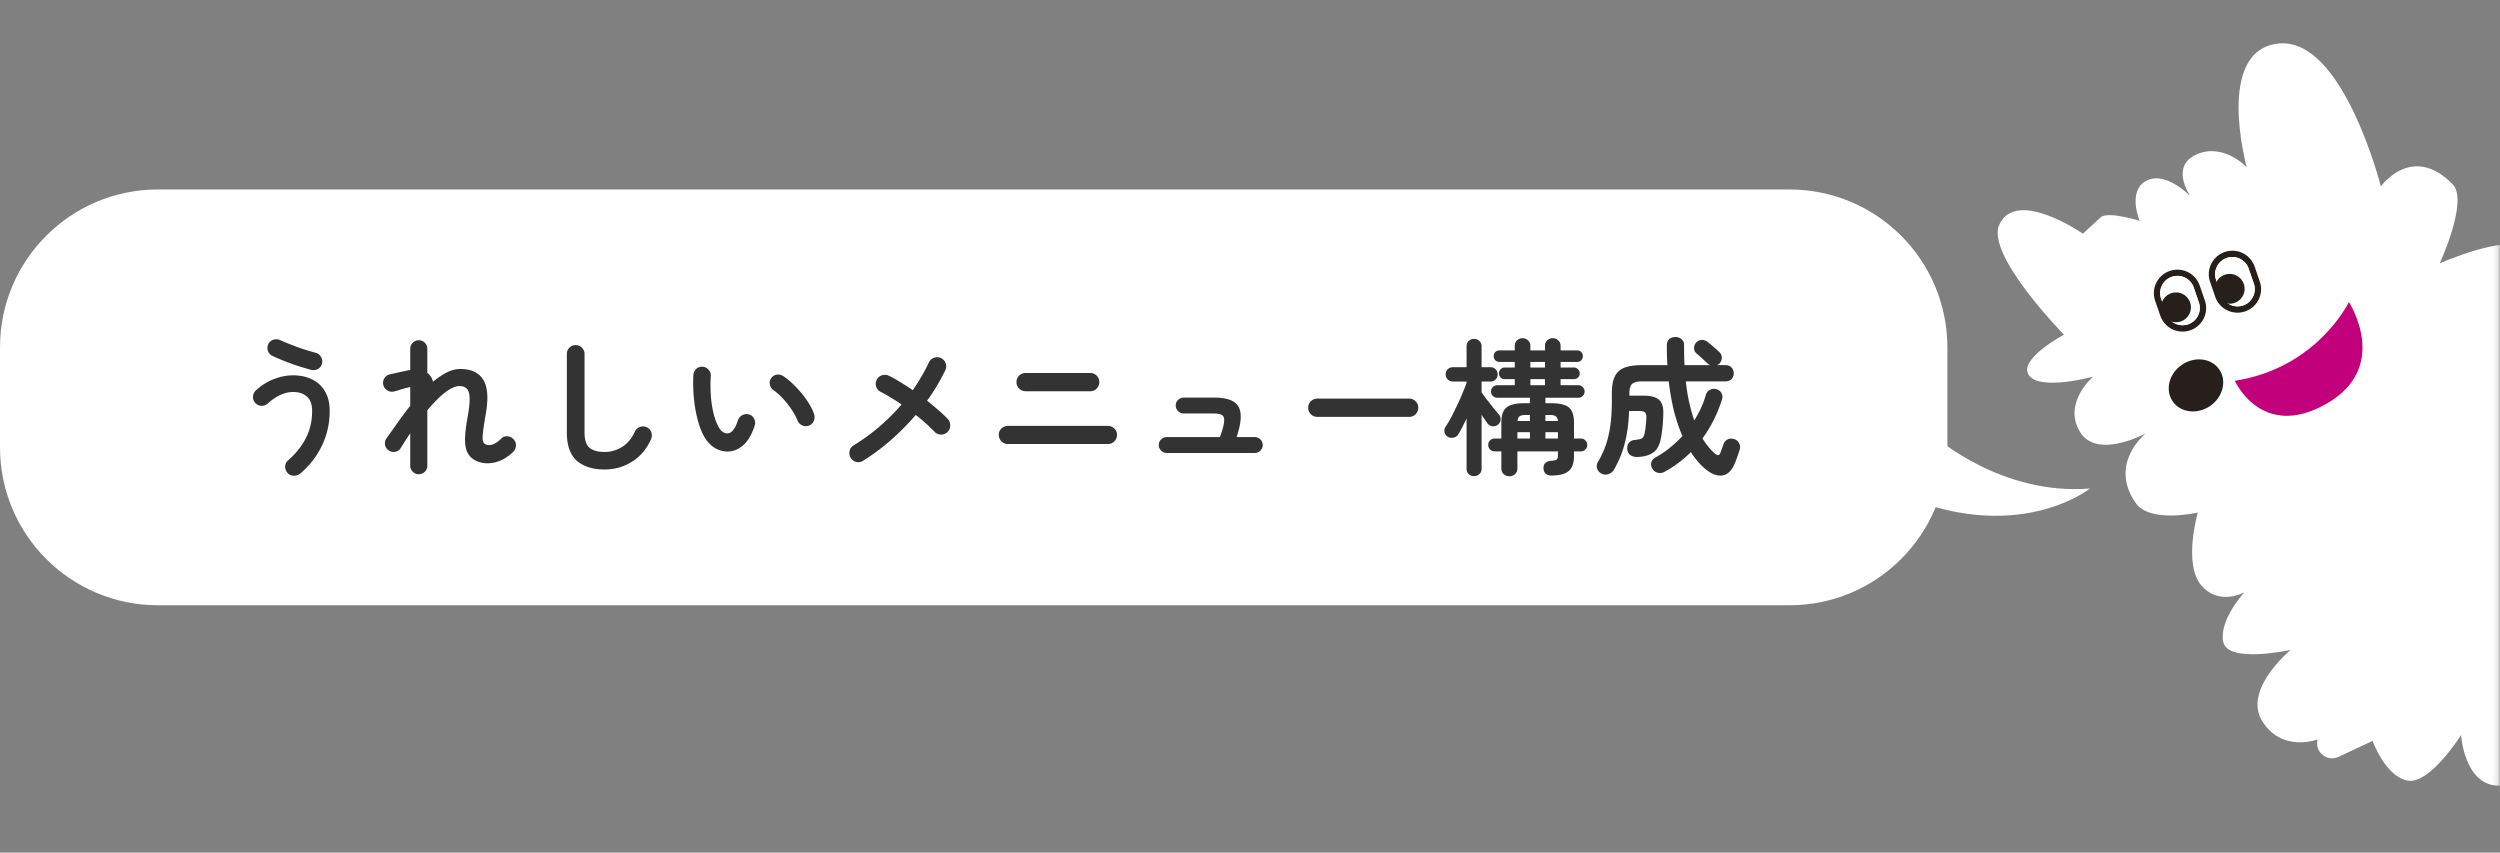 <svg width="475" height="162" fill="none" xmlns="http://www.w3.org/2000/svg"><rect width="100%" height="100%" fill="#808080" stroke="none"/><mask id="a" style="mask-type:luminance" maskUnits="userSpaceOnUse" x="361" y="0" width="114" height="162"><path d="M474.848 0H361.305v161.285h113.543V0z" fill="#fff"/></mask><g mask="url(#a)"><path d="M426.431 112.537s-4.837 2.704-8.248-1.394c-3.397-4.085-.601-13.759-.601-13.759s-9.087 2.105-11.813-1.826c-5.228-7.528 1.929-13.23 1.929-13.23s-9.31 5.13-12.553-.348c-3.244-5.478 2.544-10.413 2.544-10.413s-10.093 2.76-12.204-.279c-2.111-3.052 6.668-7.694 6.668-7.694s-14.861-15.14-12.302-20.869c3.187-7.123 15.909 1.673 15.909 1.673l3.341-3.094c1.356-1.255 7.437.655 7.437.655s-2.418-5.702 1.286-7.625c3.705-1.91 8.318 2.913 8.318 2.913s-3.928-5.66 1.216-7.918c5.145-2.258 9.521 2.44 9.521 2.44s-6.151-22.262 6.067-23.503c12.246-1.24 19.418 27.155 19.418 27.155s5.913-8.336 13.658-.39c3.034 3.122-2.474 15-2.474 15s12.386-5.438 15.405-2.9c3.02 2.537 10.471 83.109 10.513 85.2.042 2.091-2.838 10.176-2.838 10.176s-5.144 6.678-11.771 6.761c-6.626.084-7.255-9.604-7.255-9.604s-5.872 9.339-10.094 8.656c-4.222-.683-6.724-7.555-6.724-7.555l-6.473 3.039c-2.194 1.031-4.599-.976-3.956-3.318 0 0-6.738 2.579-10.513-3.443-3.774-6.022 5.383-13.564 5.383-13.564s-11.925 2.635-12.806-1.505c-.881-4.14 4.012-9.437 4.012-9.437z" fill="#fff"/><path d="M419.942 77.123c2.438-1.683 3.202-4.791 1.708-6.944-1.494-2.152-4.682-2.532-7.119-.849-2.438 1.683-3.202 4.792-1.708 6.944s4.682 2.532 7.119.85z" fill="#261F1C"/><path d="M446.286 57.39s-5.97 12.532-21.669 14.958c0 0 5.061 11.389 17.391 4.377 12.33-7.012 4.278-19.335 4.278-19.335z" fill="#C2007B"/><path d="M412.25 51.48c-2.334.809-3.579 3.346-2.768 5.674l.979 2.843a4.477 4.477 0 005.69 2.76c2.334-.808 3.578-3.345 2.768-5.673l-.979-2.844a4.477 4.477 0 00-5.69-2.76zm5.536 5.98a3.271 3.271 0 01-2.027 4.154c-1.705.586-3.579-.32-4.166-2.02l-.978-2.845a3.27 3.27 0 012.027-4.154c1.705-.585 3.579.32 4.166 2.022l.978 2.843zm4.902-9.577c-2.335.809-3.579 3.346-2.768 5.674l.978 2.844a4.477 4.477 0 005.69 2.76c2.335-.809 3.579-3.346 2.768-5.674l-.978-2.843a4.477 4.477 0 00-5.69-2.76zm5.536 5.995a3.272 3.272 0 01-2.027 4.154c-1.706.585-3.579-.32-4.166-2.022l-.979-2.843a3.272 3.272 0 012.027-4.154c1.706-.586 3.579.32 4.166 2.02l.979 2.845z" fill="#261F1C"/><path d="M417.78 57.46a3.272 3.272 0 01-2.027 4.154c-1.706.586-3.579-.32-4.166-2.02l-.979-2.845a3.272 3.272 0 012.027-4.154c1.706-.585 3.579.32 4.166 2.022l.979 2.843zm10.445-3.583a3.271 3.271 0 01-2.027 4.155c-1.705.585-3.579-.321-4.166-2.022l-.978-2.843a3.27 3.27 0 012.027-4.154c1.705-.586 3.578.32 4.166 2.02l.978 2.844z" fill="#fff"/><path d="M413.439 61.224a2.833 2.833 0 002.838-2.83c0-1.563-1.27-2.83-2.838-2.83a2.833 2.833 0 00-2.837 2.83c0 1.563 1.27 2.83 2.837 2.83zm9.273-9.019a2.813 2.813 0 00-1.748 3.596 2.83 2.83 0 003.607 1.743 2.817 2.817 0 001.747-3.597 2.83 2.83 0 00-3.606-1.742z" fill="#261F1C"/></g><path d="M0 66c0-16.569 13.431-30 30-30h310c16.569 0 30 13.431 30 30v19c0 16.569-13.431 30-30 30H30c-16.569 0-30-13.431-30-30V66z" fill="#fff"/><path d="M304.291 89.988a1.63 1.63 0 01-.84-.98 1.502 1.502 0 01.168-1.26 17.32 17.32 0 001.428-3.024c.392-1.101.691-2.352.896-3.752.206-1.4.308-3.015.308-4.844v-1.456c0-1.363.196-2.427.588-3.192.392-.765.999-1.307 1.82-1.624.84-.317 1.932-.476 3.276-.476h4.872a58.722 58.722 0 01-.112-3.724c0-.523.15-.924.448-1.204.318-.28.71-.42 1.176-.42.467 0 .859.14 1.176.42.336.261.495.663.476 1.204 0 1.307.028 2.548.084 3.724h4.844a1.766 1.766 0 01-.448-.308 13.233 13.233 0 00-.672-.616 15.453 15.453 0 00-.812-.756 9.857 9.857 0 00-.644-.56 1.25 1.25 0 01-.448-.98 1.6 1.6 0 01.364-1.036 1.5 1.5 0 011.008-.532c.411-.037.794.075 1.148.336.318.243.7.56 1.148.952.448.392.822.728 1.12 1.008.336.317.495.69.476 1.12-.018.43-.177.793-.476 1.092l-.224.168a1.22 1.22 0 01-.224.112h1.624c.486 0 .868.15 1.148.448.28.299.42.663.42 1.092 0 .448-.14.821-.42 1.12-.28.28-.662.42-1.148.42h-7.532c.15 1.419.364 2.753.644 4.004.28 1.232.598 2.37.952 3.416.486-.765.915-1.55 1.288-2.352.374-.821.682-1.661.924-2.52.15-.448.42-.765.812-.952.392-.205.812-.233 1.26-.084.411.13.71.373.896.728.206.355.234.765.084 1.232-.858 2.707-2.09 5.161-3.696 7.364.691 1.139 1.466 2.09 2.324 2.856.299.243.532.345.7.308.168-.037.318-.233.448-.588.038-.15.112-.364.224-.644.112-.299.206-.57.28-.812.15-.43.42-.737.812-.924.392-.187.812-.205 1.26-.056.448.15.756.42.924.812.187.373.224.756.112 1.148a21.3 21.3 0 01-.392 1.176c-.13.392-.28.803-.448 1.232-.634 1.605-1.502 2.455-2.604 2.548-1.082.093-2.249-.439-3.5-1.596-.84-.784-1.624-1.736-2.352-2.856a21.844 21.844 0 01-5.012 3.752c-.41.224-.83.28-1.26.168-.429-.093-.774-.345-1.036-.756-.242-.392-.308-.793-.196-1.204.131-.43.392-.747.784-.952a16.808 16.808 0 002.716-1.82 22.71 22.71 0 002.408-2.24c-.616-1.4-1.148-2.968-1.596-4.704a46.548 46.548 0 01-1.008-5.684h-5.04c-.858 0-1.484.15-1.876.448-.373.299-.56.915-.56 1.848v.42h2.688c1.4 0 2.39.27 2.968.812.598.541.859 1.484.784 2.828a30.884 30.884 0 01-.14 2.268 24.577 24.577 0 01-.308 2.156c-.242 1.344-.746 2.268-1.512 2.772-.746.504-1.736.775-2.968.812a2.225 2.225 0 01-1.288-.336c-.373-.243-.578-.616-.616-1.12-.056-.485.038-.887.28-1.204a1.552 1.552 0 011.036-.56c.523-.056.915-.121 1.176-.196.262-.093.448-.233.56-.42.112-.205.206-.504.28-.896.075-.373.131-.775.168-1.204.056-.448.094-.905.112-1.372.038-.579-.046-.961-.252-1.148-.186-.187-.569-.28-1.148-.28h-1.876c-.093 2.464-.382 4.564-.868 6.3a19.628 19.628 0 01-1.988 4.816c-.242.43-.597.719-1.064.868a1.55 1.55 0 01-1.316-.084zm-17.495.504c-.411 0-.775-.14-1.092-.42-.299-.261-.448-.625-.448-1.092v-3.22h-1.288c-.336 0-.626-.121-.868-.364a1.236 1.236 0 01-.336-.868c0-.336.112-.616.336-.84.242-.243.532-.364.868-.364h1.288v-2.996c0-.933.14-1.67.42-2.212.28-.541.746-.924 1.4-1.148.653-.243 1.549-.364 2.688-.364h.924v-1.036H284.5c-.336 0-.626-.112-.868-.336a1.202 1.202 0 01-.336-.84c0-.336.112-.616.336-.84.242-.243.532-.364.868-.364h3.304V72.04H285.9c-.299 0-.56-.103-.784-.308a1.12 1.12 0 01-.308-.784c0-.317.102-.579.308-.784.224-.224.485-.336.784-.336h1.904v-1.064h-2.912c-.299 0-.56-.103-.784-.308a1.12 1.12 0 01-.308-.784c0-.317.102-.579.308-.784.224-.205.485-.308.784-.308h2.912v-.84c0-.448.14-.803.42-1.064.298-.28.653-.42 1.064-.42.41 0 .756.14 1.036.42.298.261.448.616.448 1.064v.84h2.772v-.84c0-.448.14-.803.42-1.064.298-.28.653-.42 1.064-.42.41 0 .756.14 1.036.42.298.261.448.616.448 1.064v.84h3.136c.317 0 .578.103.784.308.205.205.308.467.308.784 0 .299-.103.56-.308.784a1.064 1.064 0 01-.784.308h-3.136v1.064h2.52c.317 0 .578.112.784.336.224.205.336.467.336.784 0 .299-.112.56-.336.784a1.064 1.064 0 01-.784.308h-2.52v1.148h3.36c.336 0 .616.121.84.364.242.224.364.504.364.84 0 .317-.122.597-.364.84a1.14 1.14 0 01-.84.336h-6.244v1.036h.924c1.157 0 2.062.121 2.716.364.653.224 1.11.607 1.372 1.148.28.541.42 1.279.42 2.212v2.996h1.316c.336 0 .616.121.84.364.242.224.364.504.364.84 0 .336-.122.625-.364.868a1.096 1.096 0 01-.84.364h-1.316v.868c0 1.381-.346 2.343-1.036 2.884-.672.56-1.774.84-3.304.84-.411 0-.756-.121-1.036-.364-.262-.243-.402-.579-.42-1.008-.019-.43.102-.765.364-1.008a1.57 1.57 0 011.036-.42c.56-.037.924-.112 1.092-.224.168-.13.252-.401.252-.812v-.756h-7.7v3.22c0 .467-.15.83-.448 1.092-.28.28-.635.42-1.064.42zm-6.72-.028a1.46 1.46 0 01-1.036-.392c-.262-.261-.392-.607-.392-1.036v-9.52c-.28.579-.551 1.13-.812 1.652-.262.504-.514.952-.756 1.344-.206.355-.523.57-.952.644-.411.075-.775.01-1.092-.196a1.382 1.382 0 01-.588-.868 1.448 1.448 0 01.224-1.036c.336-.485.69-1.083 1.064-1.792a52.92 52.92 0 001.12-2.268c.392-.803.737-1.577 1.036-2.324.317-.747.569-1.39.756-1.932v-.252h-2.604c-.374 0-.7-.13-.98-.392a1.388 1.388 0 01-.392-.98c0-.373.13-.69.392-.952a1.39 1.39 0 01.98-.392h2.604v-3.948c0-.43.13-.775.392-1.036a1.46 1.46 0 011.036-.392c.392 0 .728.13 1.008.392.28.261.42.607.42 1.036v3.948h1.708c.373 0 .69.13.952.392.261.261.392.579.392.952s-.131.7-.392.98a1.298 1.298 0 01-.952.392h-1.708v2.072c.242.336.569.784.98 1.344.429.541.849 1.073 1.26 1.596.429.523.765.924 1.008 1.204.261.28.382.616.364 1.008-.019.373-.178.69-.476.952a1.478 1.478 0 01-1.036.336 1.308 1.308 0 01-.952-.532c-.131-.187-.299-.42-.504-.7-.206-.299-.42-.616-.644-.952v10.22c0 .43-.14.775-.42 1.036-.28.261-.616.392-1.008.392zm10.696-17.276h2.772V72.04h-2.772v1.148zm0-3.36h2.772v-1.064h-2.772v1.064zm-2.464 13.496h2.38V82.12h-2.38v1.204zm5.32 0h2.38V82.12h-2.38v1.204zm0-3.332h2.38c-.038-.43-.178-.728-.42-.896-.224-.168-.598-.252-1.12-.252h-.84v1.148zm-5.292 0h2.352v-1.148h-.812c-.523 0-.906.084-1.148.252-.224.168-.355.467-.392.896zm-38.045-.784c-.467 0-.878-.168-1.232-.504a1.737 1.737 0 01-.504-1.232c0-.485.168-.896.504-1.232a1.736 1.736 0 011.232-.504h17.444c.485 0 .896.168 1.232.504.336.336.504.747.504 1.232 0 .467-.168.877-.504 1.232a1.676 1.676 0 01-1.232.504h-17.444zm-28.607 6.86c-.411 0-.765-.15-1.064-.448a1.452 1.452 0 01-.448-1.064c0-.43.149-.784.448-1.064a1.454 1.454 0 011.064-.448h10.108c.467-1.288.728-2.25.784-2.884.075-.635-.047-1.055-.364-1.26-.317-.224-.84-.336-1.568-.336h-5.712a1.55 1.55 0 01-1.092-.448 1.452 1.452 0 01-.448-1.064c0-.43.149-.784.448-1.064a1.547 1.547 0 011.092-.448h5.712c1.605 0 2.828.243 3.668.728.84.485 1.307 1.279 1.4 2.38.112 1.083-.14 2.548-.756 4.396h3.416c.429 0 .793.15 1.092.448.299.28.448.635.448 1.064 0 .41-.149.765-.448 1.064a1.487 1.487 0 01-1.092.448h-16.688zm-30.175-1.708c-.466 0-.877-.168-1.232-.504a1.737 1.737 0 01-.504-1.232c0-.485.168-.887.504-1.204a1.739 1.739 0 011.232-.504h18.984c.486 0 .896.168 1.232.504.336.317.504.719.504 1.204 0 .467-.168.877-.504 1.232a1.675 1.675 0 01-1.232.504h-18.984zm3.36-10.024c-.466 0-.877-.168-1.232-.504a1.737 1.737 0 01-.504-1.232c0-.485.168-.896.504-1.232a1.739 1.739 0 011.232-.504h12.264c.486 0 .896.168 1.232.504.336.336.504.747.504 1.232 0 .467-.168.877-.504 1.232a1.675 1.675 0 01-1.232.504h-12.264zm-30.851 13.188a1.652 1.652 0 01-1.288.252 1.728 1.728 0 01-1.092-.784 1.808 1.808 0 01-.224-1.316c.112-.467.373-.821.784-1.064a38.623 38.623 0 004.9-3.556 40.476 40.476 0 004.2-4.2 28.902 28.902 0 00-2.044-1.316 22.2 22.2 0 00-1.876-1.064 1.716 1.716 0 01-.896-.98 1.702 1.702 0 01.084-1.316 1.61 1.61 0 01.98-.868c.467-.15.915-.121 1.344.084.672.317 1.391.719 2.156 1.204.784.467 1.577.98 2.38 1.54a35.835 35.835 0 001.652-2.604c.523-.877.989-1.764 1.4-2.66.205-.43.532-.728.98-.896.448-.168.887-.15 1.316.056.429.187.728.513.896.98.168.448.149.887-.056 1.316a36.897 36.897 0 01-3.472 5.796c.784.635 1.521 1.25 2.212 1.848a21.952 21.952 0 011.736 1.652c.317.355.467.775.448 1.26 0 .467-.177.868-.532 1.204a1.672 1.672 0 01-1.26.476 1.636 1.636 0 01-1.204-.56 32.756 32.756 0 00-1.596-1.54 30.217 30.217 0 00-1.96-1.624 46.556 46.556 0 01-4.676 4.732 41.012 41.012 0 01-5.292 3.948zm-25.586-1.736a4.627 4.627 0 01-2.464-.588c-.784-.43-1.474-1.12-2.072-2.072-.504-.84-.933-1.904-1.288-3.192a25.27 25.27 0 01-.756-4.172 30.51 30.51 0 01-.112-4.508c.038-.467.215-.85.532-1.148a1.506 1.506 0 011.204-.42c.467.019.85.205 1.148.56a1.5 1.5 0 01.42 1.204 29.33 29.33 0 00.028 3.836 19.93 19.93 0 00.532 3.388c.262 1.008.588 1.848.98 2.52.43.765.971 1.148 1.624 1.148.803-.019 1.475-.859 2.016-2.52.15-.43.43-.747.84-.952.411-.224.84-.261 1.288-.112.43.13.747.41.952.84.206.41.234.83.084 1.26-.522 1.643-1.222 2.865-2.1 3.668-.877.784-1.829 1.204-2.856 1.26zm15.26-4.928c-.448.168-.886.15-1.316-.056a1.74 1.74 0 01-.868-.952c-.28-.69-.662-1.39-1.148-2.1a14.74 14.74 0 00-1.596-2.016 10.774 10.774 0 00-1.792-1.596 1.687 1.687 0 01-.7-1.092 1.47 1.47 0 01.308-1.26c.299-.373.663-.579 1.092-.616a1.85 1.85 0 011.26.364c.784.541 1.55 1.204 2.296 1.988a19.008 19.008 0 012.072 2.52c.616.896 1.074 1.773 1.372 2.632.15.43.131.868-.056 1.316a1.51 1.51 0 01-.924.868zm-38.793 8.344c-2.24 0-4.004-.55-5.292-1.652-1.269-1.12-1.904-2.912-1.904-5.376V67.252a1.6 1.6 0 01.476-1.176 1.643 1.643 0 011.204-.504c.467 0 .859.168 1.176.504.336.317.504.71.504 1.176v14.924c0 1.381.308 2.343.924 2.884.635.541 1.605.812 2.912.812 1.157 0 2.24-.308 3.248-.924 1.027-.616 1.857-1.605 2.492-2.968a1.61 1.61 0 01.98-.868c.448-.15.877-.121 1.288.084.429.187.709.504.84.952.149.448.131.887-.056 1.316-.821 1.848-2.025 3.267-3.612 4.256-1.568.99-3.295 1.484-5.18 1.484zm-35.331.896c-.448 0-.83-.159-1.148-.476a1.565 1.565 0 01-.476-1.148v-6.16l-.952 1.456a69.25 69.25 0 00-.84 1.344 1.555 1.555 0 01-1.064.728 1.679 1.679 0 01-1.232-.252 1.67 1.67 0 01-.7-1.064 1.66 1.66 0 01.28-1.26 107.97 107.97 0 001.96-2.744 73.471 73.471 0 012.548-3.416v-3.584a2.689 2.689 0 01-.196.056.497.497 0 00-.224.056 10.19 10.19 0 00-.896.224c-.373.112-.737.224-1.092.336-.336.093-.57.159-.7.196a1.666 1.666 0 01-1.26-.224 1.653 1.653 0 01-.756-1.064 1.667 1.667 0 01.224-1.26 1.64 1.64 0 011.064-.728l.784-.168a16.68 16.68 0 011.12-.252c.41-.093.756-.168 1.036-.224.299-.075.597-.13.896-.168v-4.032c0-.448.159-.83.476-1.148.317-.317.7-.476 1.148-.476.448 0 .83.159 1.148.476.318.317.476.7.476 1.148v4.592c.318.205.579.504.784.896.13.224.224.485.28.784.877-.728 1.745-1.316 2.604-1.764.877-.448 1.746-.672 2.604-.672 2.072 0 3.528.69 4.368 2.072.84 1.363.99 3.547.448 6.552a71.83 71.83 0 00-.448 2.884c-.093.71-.14 1.25-.14 1.624.019.373.066.635.14.784.094.15.215.27.364.364.43.224.906.243 1.428.056.523-.205 1.074-.588 1.652-1.148a1.426 1.426 0 011.204-.392c.467.056.85.261 1.148.616.317.355.448.765.392 1.232a1.73 1.73 0 01-.56 1.148c-1.138 1.083-2.37 1.755-3.696 2.016-1.325.243-2.52.075-3.584-.504a3.417 3.417 0 01-1.4-1.512c-.299-.635-.439-1.484-.42-2.548.019-1.064.177-2.417.476-4.06.299-1.643.43-2.884.392-3.724-.037-.859-.224-1.437-.56-1.736-.317-.317-.775-.476-1.372-.476-.56 0-1.176.205-1.848.616-.672.41-1.372.961-2.1 1.652-.71.69-1.428 1.465-2.156 2.324v10.528c0 .448-.158.83-.476 1.148-.317.317-.7.476-1.148.476zm-22.503-.14a1.78 1.78 0 01-1.26.42c-.467 0-.86-.177-1.176-.532a1.856 1.856 0 01-.448-1.232c.018-.467.205-.85.56-1.148 1.493-1.307 2.622-2.725 3.388-4.256.784-1.53 1.175-3.239 1.175-5.124 0-1.25-.336-2.165-1.008-2.744-.653-.579-1.52-.868-2.603-.868-.803 0-1.624.196-2.465.588-.82.373-1.614.915-2.38 1.624a1.74 1.74 0 01-1.231.42 1.685 1.685 0 01-1.148-.588 1.6 1.6 0 01-.392-1.204 1.65 1.65 0 01.56-1.148c1.082-.99 2.23-1.708 3.444-2.156 1.213-.467 2.417-.7 3.611-.7 1.326 0 2.511.252 3.556.756a5.5 5.5 0 012.465 2.24c.615.99.923 2.25.923 3.78 0 2.37-.494 4.573-1.483 6.608a16.04 16.04 0 01-4.088 5.264zm2.072-19.684a73.436 73.436 0 01-2.577-.756 47.147 47.147 0 01-4.816-1.904 1.626 1.626 0 01-.84-.952 1.625 1.625 0 01.084-1.288c.206-.43.532-.71.98-.84a1.78 1.78 0 011.316.112c.934.41 1.998.84 3.193 1.288 1.194.43 2.36.793 3.5 1.092.448.112.784.373 1.008.784.242.392.307.812.196 1.26a1.621 1.621 0 01-.784 1.036c-.392.224-.813.28-1.26.168z" fill="#333"/><path d="M367.698 83s12.611 11.211 29.408 9.81c0 0-14.012 11.211-37.106.692L367.698 83z" fill="#fff"/></svg>